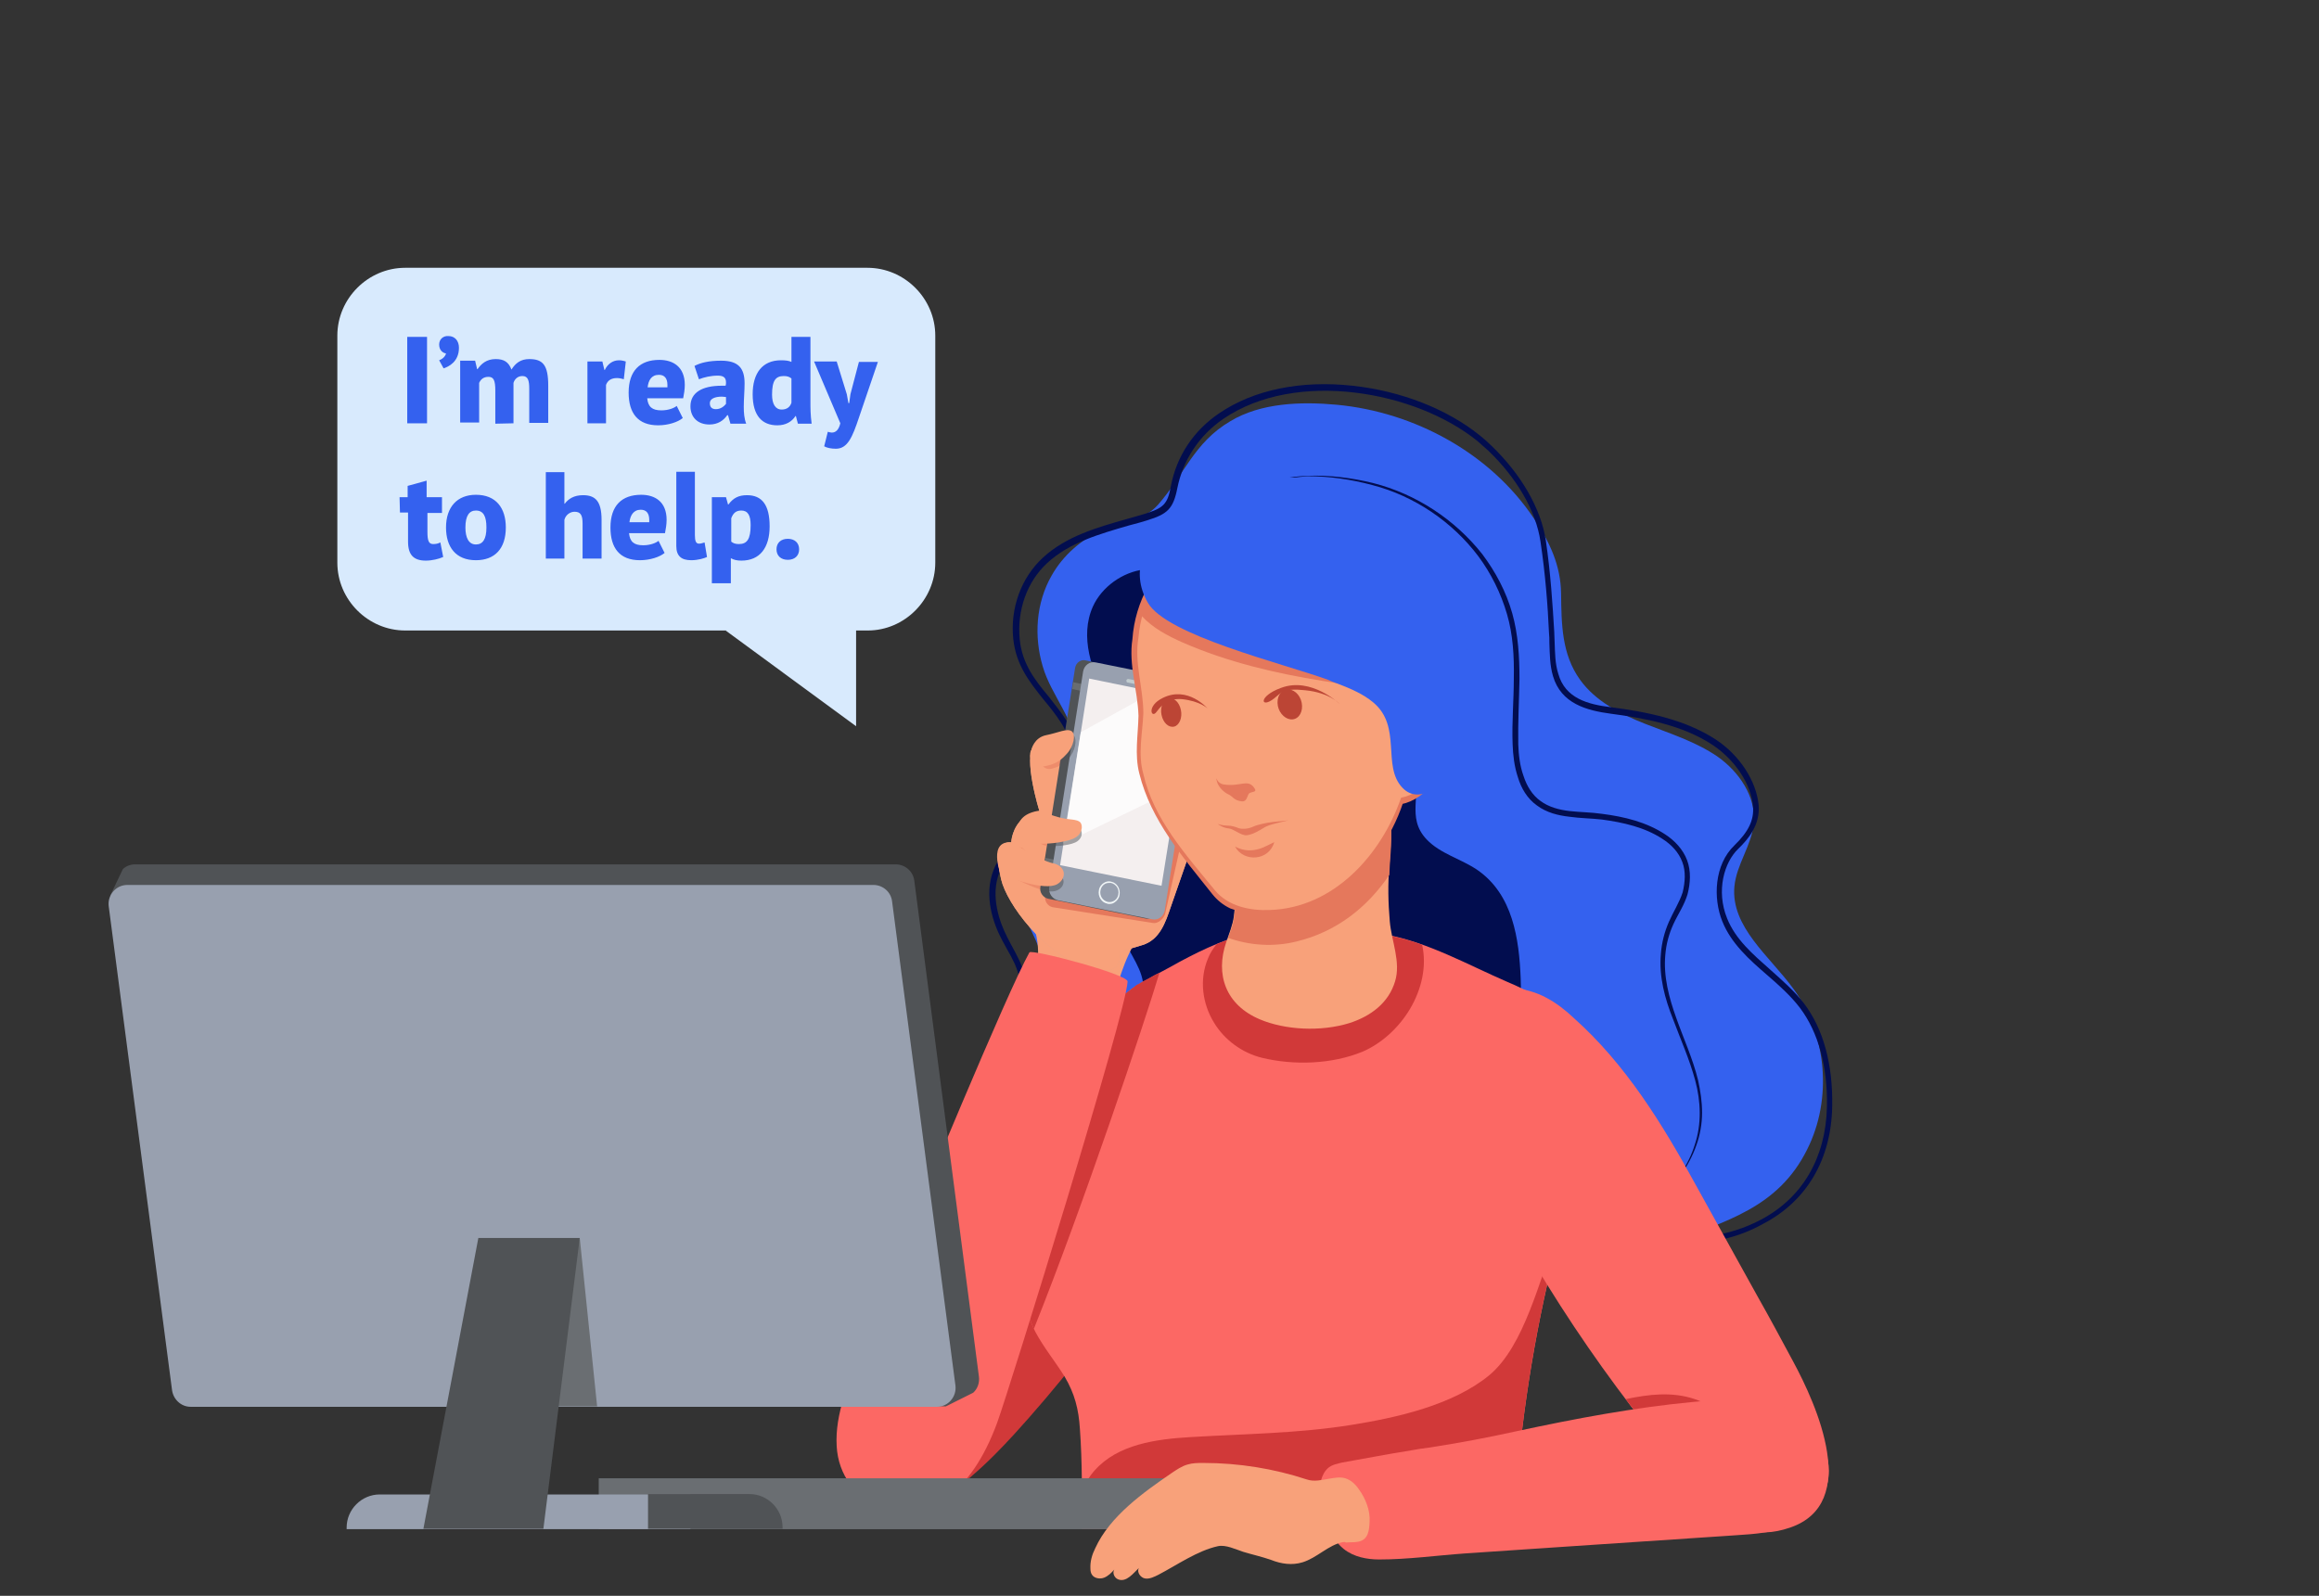 <?xml version="1.0" encoding="utf-8"?>
<!-- Generator: Adobe Illustrator 26.1.0, SVG Export Plug-In . SVG Version: 6.00 Build 0)  -->
<svg version="1.1" id="Layer_1" xmlns="http://www.w3.org/2000/svg" xmlns:xlink="http://www.w3.org/1999/xlink" x="0px" y="0px"
	 viewBox="0 0 574 395.1" style="enable-background:new 0 0 574 395.1;" xml:space="preserve">
<rect x="0" y="0" width="574" height="395.1" fill="#333333" stroke="none"/>
<style type="text/css">
	.st0{display:none;fill:#FFFFFF;}
	.st1{fill:#3461EF;}
	.st2{fill:#020D4F;}
	.st3{fill:#D13939;}
	.st4{display:none;fill:#334751;}
	.st5{display:none;fill:#727F85;}
	.st6{fill:#F8A17A;}
	.st7{fill:#E5A185;}
	.st8{fill:#E5785C;}
	.st9{fill:#505356;}
	.st10{fill:#696D70;}
	.st11{fill:#98A0AF;}
	.st12{fill:#F4EFEF;}
	.st13{opacity:0.75;fill:#FFFFFF;enable-background:new    ;}
	.st14{opacity:0.5;fill:#E5785C;enable-background:new    ;}
	.st15{opacity:0.5;fill:#505356;enable-background:new    ;}
	.st16{fill:#F1F6F7;}
	.st17{fill:#C0CBCE;}
	.st18{fill:#FC6864;}
	.st19{fill:#6A6E72;}
	.st20{display:none;}
	.st21{display:inline;fill:#5879BC;}
	.st22{display:inline;}
	.st23{fill:#5879BC;}
	.st24{fill:#3E5FAB;}
	.st25{fill:#D5E0F2;}
	.st26{display:inline;fill:#3F91AC;}
	.st27{fill:#FFFFFF;}
	.st28{fill:#7390C9;}
	.st29{fill:#1E4487;}
	.st30{fill-rule:evenodd;clip-rule:evenodd;fill:#BC4535;}
	.st31{fill:#D8EAFD;}
</style>
<g>
	<g>
		<g>
			<g>
				<path class="st0" d="M515.7,101.5c0.2-1.5-1.7-4.4-3.8-4.3c-0.8,0-1.6,0.2-2.5,0.2c-2.2-0.1-3.4-1.8-4.2-3.3
					c-0.9-1.4-2.6-3.1-4.7-2.7c-3.1,0.5-4.7,4.6-8.2,1.5c-2.3-2-2.5-4.8-5.1-6.8c-1.8-1.3-4.7-2.1-7.1-1.4c-3.1,1-4.3,4.1-7.7,4.6
					c-3.7,0.6-6.4-2.2-7.6-4.3c-1.4-2.5-2-5.1-3.2-7.7c-1.1-2.3-3.4-5.4-7.5-5.4c-3.5,0.1-5,2.3-6.7,4c-2.2,2.3-6.8,10.4-12,9.4
					c-2-0.4-3-2-4.8-2.7c-2.9-1.2-6.7,0.4-8.4,2.4c-1.8,2-2.5,4.4-4.5,6.3c-0.5,0.5-1.1,0.9-1.9,1.2c-2.8,0.8-5.4-1.6-8.3-1.8
					c-2.1-0.1-4,0.8-5.1,2c-1.2,1.2-1.8,2.6-2.7,3.9c-0.3,0.4-0.5,0.7-1,1c-1.3,0.7-3.1,0.1-4.7-0.2c-4-0.7-8.4,1.1-9.6,3.9h131.3
					L515.7,101.5L515.7,101.5z"/>
				<path class="st1" d="M411.4,308.4c-14.2,5-31.3,4.5-44.2-3.8c-12.7-8.1-24.3-14-39.9-13.7c-14,0.3-25.5,7.8-39,9.4
					c-10.7,1.3-21.6-3.4-29.4-10.9c-7.6-7.3-12.6-18.5-9.3-28.5c1.7-5.2,5.5-9.6,7.7-14.6c5-11.7-8.1-18.8-4.9-31.1
					c2.8-10.5,14.3-18,14.1-28.8c-0.1-7.9-6.3-14.1-8.4-21.4c-2.2-7.4-1.7-15.7,2.2-22.5c2.8-5,7.4-9,12.6-11.3
					c4.7-2,10-2.1,13.7-6.2c6.5-7.4,8.9-15.4,17.9-20.7c7.6-4.6,17.6-4.9,26.3-4.1c19.3,1.8,38.1,12,48.9,28.2
					c3.9,5.8,6.6,11.6,6.7,18.5c0.1,7.5,0.1,15,4.7,21.4c3.8,5.3,10,8.5,16.1,10.9s12.5,4.4,17.9,8.1c5.4,3.8,9.6,10,9,16.5
					c-0.5,5.5-4.3,10.2-4.8,15.7c-0.9,10,8.7,17.2,14.6,25.3c8.3,11.3,9.7,27.3,3.4,39.8c-7.2,14.5-20.2,17.7-33.9,23.1
					C412.6,307.9,411.9,308.2,411.4,308.4z"/>
				<path class="st2" d="M415.4,308c-2.6,0-5.2-0.2-7.9-0.5l0.2-1.4c10.7,1.4,20.4,0,28.1-4.1c10.3-5.4,16.1-15.3,16.4-27.9
					c0.2-10-2.1-18.5-6.7-24.6c-2.3-3-5.2-5.6-8.1-8.1c-4.4-3.8-8.9-7.8-11.1-13.3c-2.3-5.7-2-14,3-18.8c3.5-3.4,4.9-6.3,4.6-9.7
					c-0.5-5.5-4.4-11.4-9.9-15.1c-7.5-5-17-6.7-25.3-7.8c-6-0.8-12.3-2.5-14.3-9.3c-0.8-2.7-0.8-5.5-0.9-8.2c0-0.9,0-1.7-0.1-2.6
					c-0.3-6.7-0.9-14.5-2.1-22.5c-1.1-7.6-5.9-15.8-12.9-22.5c-0.9-0.8-1.8-1.6-2.7-2.4c-15.3-12.4-44.9-17.8-62.9-5.5
					c-6,4.1-10,10.2-11.4,17.2c-1,5.1-2.5,6.4-7.4,7.9c-1.5,0.5-3.1,0.9-4.6,1.3c-7.2,2.1-14.7,4.2-20.2,9.3
					c-5,4.6-7.5,11.7-6.8,18.9c0.6,6.1,3.8,10.1,7.2,14.2c1.5,1.9,3.1,3.9,4.5,6.1c2.2,3.5,2.8,7.8,1.7,12.4
					c-1,3.9-3.2,7.8-6.1,11.2c-1.4,1.6-3.1,3.1-4.7,4.5c-3.2,2.8-6.1,5.5-7.6,9.2c-2.4,6,0.1,12.6,1.9,16.1c0.4,0.8,0.8,1.6,1.2,2.3
					c0.7,1.3,1.4,2.6,2,3.9c2.9,6.7,2.6,14.8-0.8,21.2l-1.3-0.7c3.2-6,3.5-13.7,0.8-20c-0.6-1.3-1.3-2.6-2-3.8
					c-0.4-0.8-0.9-1.6-1.3-2.4c-1.9-3.6-4.6-10.7-1.9-17.3c1.6-4,4.9-6.9,8-9.7c1.6-1.4,3.2-2.8,4.5-4.4c4.9-5.5,9-14.5,4.3-21.9
					c-1.4-2.2-2.9-4.1-4.5-6c-3.5-4.4-6.8-8.5-7.5-15c-0.8-7.7,2-15.2,7.3-20.1c5.7-5.3,13.4-7.5,20.8-9.6c1.5-0.4,3.1-0.9,4.5-1.3
					c4.4-1.4,5.6-2.2,6.4-6.8c1.4-7.4,5.6-13.8,12-18.1c8.5-5.8,20.2-8.2,33-6.8c12,1.3,23.5,5.8,31.6,12.4c1,0.8,1.9,1.6,2.8,2.5
					c7.3,7,12.2,15.5,13.4,23.3c1.2,8.1,1.7,16,2.1,22.7c0,0.9,0.1,1.8,0.1,2.6c0.1,2.6,0.1,5.3,0.9,7.8c1.7,6.1,7.3,7.6,13.1,8.3
					c8.4,1.1,18.1,2.9,25.9,8c5.9,3.9,10,10.2,10.6,16.2c0.4,4.9-2.5,8.4-5.1,10.9c-3.4,3.3-5.5,10.3-2.7,17.2
					c2.1,5.2,6.3,8.8,10.7,12.7c2.9,2.6,5.9,5.2,8.3,8.3c4.8,6.3,7.2,15.1,7,25.5c-0.2,13.1-6.3,23.5-17.1,29.1
					C430.4,306.4,423.4,308,415.4,308z"/>
				<g>
					<path class="st2" d="M308.1,122c4.7-2.7,10.2-4,15.6-4.2s10.9,0.5,16.2,1.8c10.6,2.7,20.2,9,27,17.6c3.3,4.4,5.9,9.3,7.4,14.6
						s1.8,10.9,1.8,16.3c-0.1,5.4-0.4,10.9-0.3,16.2c0.1,2.7,0.4,5.3,1.3,7.8c0.8,2.5,2.2,4.8,4.2,6.2c2,1.5,4.6,2.2,7.2,2.5
						s5.4,0.3,8.1,0.7c5.4,0.7,10.9,2,15.6,5.1c2.3,1.5,4.4,3.7,5.4,6.4s0.8,5.7,0.1,8.4c-0.8,2.7-2.4,5-3.5,7.4s-1.8,5-2,7.6
						c-0.5,5.3,0.9,10.6,2.7,15.6c1.8,5.1,4.1,10.1,5.4,15.4c0.6,2.7,1,5.4,1,8.1s-0.5,5.5-1.4,8c-1.8,5.2-5.1,9.7-9.5,13
						c4.3-3.3,7.5-8,9.1-13.1c1.7-5.1,1.5-10.7,0.1-15.9c-1.4-5.2-3.6-10.1-5.5-15.2c-2-5-3.5-10.5-3-16.1c0.2-2.8,0.9-5.5,2-8
						s2.6-4.8,3.4-7.3c0.6-2.5,0.8-5.2-0.1-7.5c-0.9-2.4-2.7-4.3-4.9-5.7c-4.4-2.9-9.8-4.1-15-4.8c-2.6-0.3-5.3-0.3-8.1-0.7
						c-2.7-0.3-5.6-1-8-2.8c-2.4-1.7-3.9-4.3-4.7-7c-0.9-2.7-1.2-5.5-1.3-8.2c-0.2-5.5,0.3-10.9,0.3-16.3c0.1-5.4-0.2-10.8-1.7-15.9
						c-1.5-5.1-3.9-10-7.1-14.3c-6.4-8.5-15.8-14.9-26.2-17.6c-5.2-1.4-10.6-2.2-16-2.2C318.4,118.3,312.9,119.4,308.1,122z"/>
				</g>
				<path class="st2" d="M376.4,242.2c0.5,12.2-2.3,21.4-13.5,27.5c-8.9,4.8-19.6,6.4-29.5,6.7c-16.5,0.4-34.9-3.9-47.3-15.5
					c-2.2-2.1-4.4-4.7-4.6-7.8c-0.1-2.8,1.4-5.4,1.5-8.2c0.2-4.7-3.4-8.6-5.1-13c-2.2-5.8-0.7-12.4,1.2-18.3
					c1.9-5.9,4.4-11.9,4.1-18.1c-0.4-8.1-5.2-15.1-9.1-22.2c-3.9-7.1-6.9-15.7-3.6-23.1c2.2-4.9,7.4-8.6,12.7-9.2
					c5.6-0.6,10.7,5.8,14.3,9.3c4.9,4.8,10.3,9,16.1,12.5c8,4.9,16.9,8.5,24.4,14.1c4.6,3.4,9.5,8,11.7,13.4
					c2.5,6.1-1.8,12,3.4,17.5c3.4,3.6,8.5,4.8,12.6,7.6C374.5,221.5,376,232.5,376.4,242.2z"/>
				<path class="st3" d="M285.2,310.7c11.6-17.9,18.8-39.8,8.7-60c-1-2-2.2-4.3-4.4-5c-4.7-1.6-11,0.1-15,2.5
					c-14.1,8.3-22.7,23.8-30.6,37.6c-8.2,14.4-15.3,29.3-23.6,43.6c-3.3,5.8-6.7,11.7-8.5,18.1c-1.6,5.7-1.7,12.1,0.4,17.7
					c9.3,23.9,34.7-5.4,42.5-14.2C265.8,338.4,276.1,324.8,285.2,310.7z"/>
				<g>
					<path class="st4" d="M271.5,229.9l-3.8-0.4c-1.9-0.6-3.2-2.2-3.6-4.1l-12-59.4c-0.6-3.2,1.6-6.3,4.8-6.7l21.1-2.9L271.5,229.9z
						"/>
					<path class="st5" d="M294.4,221c0.3,1.3-0.5,2.6-1.8,3l-19.7,5.7c-1.7,0.8-3.6-0.2-4-2l-12.4-62c-0.3-1.6,0.8-3.1,2.4-3.4
						l22.2-3.2L294.4,221z"/>
				</g>
				<path class="st6" d="M283.2,229.6c-0.8,1.6-1.8,3-2.7,4.5c-3.2,5.7-4.4,12.2-6.7,18.3c-0.4,1-0.8,2-1.5,2.8
					c-1,1.1-2.4,1.7-3.8,2.2c-4.6,1.6-8.4,1.2-13.1,0.2c-4-0.9-3.6-4.2-2.2-7.6c2.1-4.9,4.1-10.1,3.7-15.5c-0.2-3.5-1.5-6.8-2.8-10
					c-1.6-4.2,31.8-0.8,29.2,4.6C283.4,229.3,283.2,229.4,283.2,229.6z"/>
				<g>
					<path id="XMLID_14_" class="st7" d="M297,199c-0.9,0.2-2,0.6-3.1,1.2c-1,0.5-1.9,1.1-2.5,1.8c-1.1,1-1.3,2.4-2.9,3
						c-3.3,1.2-6.1-2.8-8.3-4.6c-4.7-3.9-9.5-7.8-14-11.9c-0.6-0.6-1.2-1.1-1.8-1.7c-3.1-3.3-5.5-5.2-8.4-2.3s1.3,16.4,1.3,16.4
						s-1.7,0-3.7,1.4c-3.2,2.4-3.3,6.3-3.3,6.3c-3.3-0.3-3.9,3-2.5,9.1s10.6,18.4,20.8,21.7s8.5-3.6,8.5-3.6s1.1-0.5,5.6-1.8
						c4.4-1.3,5.8-5.7,7.1-9.5c1.8-5.2,3.6-10.3,5.4-15.5c0.7-1.9,1.4-3.7,2.8-5.2c0.7-0.8,2.8-2.4,2.3-3.7
						C300.1,198.8,298,198.8,297,199z"/>
					<path id="XMLID_13_" class="st6" d="M297,199c-0.9,0.2-2,0.6-3.1,1.2c-1,0.5-1.9,1.1-2.5,1.8c-1.1,1-1.3,2.4-2.9,3
						c-3.3,1.2-6.1-2.8-8.3-4.6c-4.7-3.9-9.5-7.8-14-11.9c-0.6-0.6-1.2-1.1-1.8-1.7c-3.1-3.3-5.5-5.2-8.4-2.3s1.3,16.4,1.3,16.4
						s-1.7,0-3.7,1.4c-3.2,2.4-3.3,6.3-3.3,6.3c-3.3-0.3-3.9,3-2.5,9.1s10.6,18.4,20.8,21.7s8.5-3.6,8.5-3.6s1.1-0.5,5.6-1.8
						c4.4-1.3,5.8-5.7,7.1-9.5c1.8-5.2,3.6-10.3,5.4-15.5c0.7-1.9,1.4-3.7,2.8-5.2c0.7-0.8,2.8-2.4,2.3-3.7
						C300.1,198.8,298,198.8,297,199z"/>
					<path class="st8" d="M295,169.8l-22.7-4.7c-0.1,0-0.1,0-0.2,0l0,0l-2.2-0.5c-1.2-0.3-2.4,0.6-2.6,1.9l-8.6,55.3
						c-0.2,1.3,0.6,2.5,1.8,2.8l24.8,3.9c1.4,0.3,3-1.2,3.2-2.7l12-53.4C300.9,170.8,296.4,170.1,295,169.8z"/>
					<path id="XMLID_12_" class="st9" d="M294.6,170.1l-24.3-4.9l0.7-1.2l-2.3-0.5c-1.2-0.3-2.4,0.6-2.6,1.9l-8.6,54.3
						c-0.2,1.3,0.7,2.5,1.9,2.8l24.1,4.9c1.2,0.3,2.4-0.6,2.6-1.9l8.6-54.3C294.9,170.8,294.8,170.4,294.6,170.1z"/>
					<polygon id="XMLID_11_" class="st10" points="265.6,168.9 265.4,170.6 293.9,176.4 294.2,174.7 					"/>
					<polygon id="XMLID_10_" class="st10" points="258.8,212.4 258.5,213.8 287.1,219.6 287.4,218.2 					"/>
					<path id="XMLID_9_" class="st11" d="M294.5,168.7l-23.3-4.7c-1.5-0.3-2.8,0.7-3.1,2.2l-8.4,53.5c-0.2,1.5,0.8,2.9,2.2,3.2
						l23.3,4.7c1.5,0.3,2.8-0.7,3.1-2.2l8.4-53.5C297,170.5,296,169,294.5,168.7z"/>
					<polygon id="XMLID_8_" class="st12" points="269.6,168 262.4,214.2 287.5,219.3 294.9,173.2 					"/>
					<polygon class="st13" points="267.5,181.3 263.1,208.9 291.4,195.2 294.9,173.2 285.6,171.3 					"/>
					<g>
						<path class="st14" d="M260.4,190.3c0.7-0.2,1.3-0.4,1.9-0.7l1.2-7.4c-0.8,0.3-1.8,0.8-3.1,1.3c-2.5,0.9-2.7,3.5-2.7,3.5
							C257,188.4,258.1,190.9,260.4,190.3z"/>
						<path class="st14" d="M257.5,219.7l0.9-5.4c-2.6-1.8-5.4-4.4-5.4-4.4c-5.6-1.6-3.7,6.6-3.7,6.6c1.1,0.5,4.9,2.7,8.2,3.7
							C257.5,220.1,257.5,219.9,257.5,219.7z"/>
						<path class="st14" d="M259.1,209.4L259.1,209.4l1-5.9c-0.1,0-0.2-0.1-0.2-0.1C254.2,204.2,255.6,208.9,259.1,209.4z"/>
					</g>
					<g>
						<path class="st15" d="M265.1,187c1.3-1.9,1.5-4.6,0.4-5.1c-0.6-0.2-1.2,0-2.1,0.3l-1.2,7.4C263.4,189,264.4,188.2,265.1,187z"
							/>
						<path class="st15" d="M261.5,220.5c2.4-0.9,2.4-3.7-0.4-4.7c-0.8-0.3-1.7-0.9-2.7-1.5l-0.9,5.4c0,0.2,0,0.4,0,0.5
							C259,220.7,260.5,220.9,261.5,220.5z"/>
						<path class="st15" d="M260.1,203.5l-0.9,5.9c1.7,0.2,5.1,0,6.9-0.8s1.9-2.5,1.4-3.1c-0.6-0.6-1.9-0.4-3.5-0.8
							C262.5,204.4,260.6,203.7,260.1,203.5z"/>
					</g>
					<path id="XMLID_7_" class="st6" d="M267.4,203.6c-0.8-0.8-2.5-0.6-4.7-1.1s-5.4-1.8-5.4-1.8c-7.6,1.1-5.8,7.4-1.1,8.1
						c2.3,0.3,6.8-0.1,9.3-1.1C268,206.7,268.1,204.4,267.4,203.6z"/>
					<path id="XMLID_6_" class="st6" d="M260.5,213.7c-3.2-0.7-9.8-5.1-9.8-5.1c-6.4-0.9-3,7.9-3,7.9c1.9,0.7,10.8,4.2,14,2.4
						C264.2,217.4,263.8,214.3,260.5,213.7z"/>
					<path id="XMLID_5_" class="st6" d="M265.2,181c-1.2-0.7-3.2,0.4-6.2,1c-3.1,0.6-3.7,3.6-3.7,3.6c-0.9,1.5,0,4.6,2.7,4.2
						c2.6-0.4,4.2-1.1,5.9-3C265.8,184.9,266.4,181.7,265.2,181z"/>
					<path class="st16" d="M274.6,223.8c-0.2,0-0.4,0-0.6-0.1c-1.4-0.3-2.3-1.8-2-3.3c0.1-0.8,0.6-1.4,1.2-1.8
						c0.6-0.4,1.3-0.5,1.9-0.3c1.4,0.3,2.3,1.8,2,3.3c-0.1,0.8-0.6,1.4-1.2,1.8C275.5,223.7,275.1,223.8,274.6,223.8z M274.5,218.6
						c-0.4,0-0.8,0.1-1.1,0.3c-0.5,0.3-0.9,0.9-1,1.5c-0.3,1.3,0.5,2.6,1.8,2.9c0.6,0.1,1.1,0,1.6-0.3s0.9-0.9,1-1.5
						c0.3-1.3-0.5-2.6-1.8-2.9l0,0C274.9,218.6,274.8,218.6,274.5,218.6z"/>
					<path id="XMLID_4_" class="st17" d="M285.9,169.4l-6.6-1.3c-0.2,0-0.5,0.1-0.5,0.4s0.1,0.5,0.4,0.5l6.6,1.3
						c0.2,0,0.5-0.1,0.5-0.4C286.2,169.7,286,169.4,285.9,169.4z"/>
				</g>
				<g>
					<path class="st18" d="M263.5,340.8c2.5,4.2,3.5,8.1,3.8,13c0.6,8.2,0.5,16.5,0.5,24.8h106.8c1.2-21.9,4.3-43.7,9.4-65
						c1.5-6.2,4.1-14.3,6.1-22.8c3.3-14.1,5.1-28.6-2.5-38.2c-3.4-4.3-9.5-7.4-14.5-9.5c-9.7-4.2-19.6-9.8-30-11.7
						c-10.9-1.9-23.1-3.1-34-0.4c-6.9,1.8-13.4,5-19.6,8.5c-5.4,3-12,5.6-14.6,11.3c-6.3,13.7-11.9,27.9-16.6,42.3
						c-3.9,12-8.2,24.5-2,36.7C258.4,333.7,261.2,337.1,263.5,340.8z"/>
					<path class="st3" d="M312.4,261.9c7.9,1.9,17.2,1.6,24.8-1.5c4.7-2,9-5.9,11.8-10.6c2.9-4.9,4.2-10.6,3-15.9
						c-2.9-1-5.9-1.9-8.9-2.4c-10.9-1.9-23.1-3.1-34-0.4c-2.7,0.7-5.4,1.6-8,2.7c-0.8,1-1.6,2.2-2.1,3.5c-2.2,5.2-1.4,11.2,1.5,15.9
						C303.1,257.5,307.5,260.7,312.4,261.9z"/>
					<path class="st3" d="M387.1,302.1c-0.7,1.3-1.3,2.7-1.8,4.1c-4.3,10.4-7.9,27-16.7,34.3c-9,7.4-22.9,10.5-34.2,12.3
						c-13.1,2.1-26.4,2.2-39.7,3c-8.6,0.5-18,1.8-23.7,8.2c-1.3,1.4-2.3,3.1-3.2,4.9c0,3.2,0,6.4,0,9.6h106.8
						c1.2-21.9,4.3-43.7,9.4-65C384.9,310.2,386,306.3,387.1,302.1z"/>
				</g>
				<path class="st3" d="M255.9,329c11.9-29.6,27.6-76.4,31.1-88.2c-0.3,0.2-0.7,0.4-1,0.5c-0.2,0.1-0.5,0.3-0.7,0.4l-0.1,0.1
					c-0.2,0.1-0.5,0.2-0.7,0.4c-0.1,0-0.1,0.1-0.2,0.1c-0.3,0.1-0.5,0.3-0.8,0.4c-0.1,0-0.1,0.1-0.2,0.1c-0.3,0.1-0.5,0.3-0.8,0.4
					l-0.1,0.1c-0.2,0.1-0.5,0.3-0.7,0.4c0,0,0,0-0.1,0c-0.3,0.2-0.5,0.3-0.7,0.5l-0.1,0.1c-0.2,0.2-0.5,0.3-0.7,0.5l-0.1,0.1
					c-0.2,0.2-0.5,0.4-0.7,0.5l0,0c-0.2,0.2-0.4,0.4-0.7,0.5l-0.1,0.1c-0.2,0.2-0.4,0.4-0.6,0.6l-0.1,0.1c-0.2,0.2-0.4,0.4-0.6,0.6
					l-0.1,0.1c-0.2,0.2-0.4,0.4-0.5,0.6c0,0,0,0-0.1,0.1c-0.2,0.2-0.3,0.5-0.5,0.7l-0.1,0.1c-0.2,0.2-0.3,0.5-0.4,0.7
					c0,0,0,0.1-0.1,0.1c-0.1,0.3-0.3,0.5-0.4,0.8c-6.3,13.7-11.9,27.9-16.6,42.3c-0.8,2.6-1.9,5.7-2.8,9
					C253,311,251.8,320.1,255.9,329z"/>
				<g>
					<path class="st18" d="M279.1,243c0.1-1.8-23.8-8.1-24.3-7.2c-5.7,10.2-28,64.4-33.3,77.1c-3,7.1-5.6,14.4-8.4,21.7
						c-2.9,7.4-6.5,15.4-6,23.5c0.4,7,4.6,12.9,11.4,14.9c11.5,3.5,21.8-3.1,28.3-20.7C249.9,343.8,278.9,250.2,279.1,243z"/>
				</g>
				<path class="st18" d="M435,320.9c3,5.3,5.9,10.7,8.8,16.1c5.9,10.9,16.8,35.2-0.7,41.2c-8.8,3-13.8,0.1-19.6-6.3
					c-22-24.2-40.7-51.4-55.6-80.5c-5.5-10.8-20.2-39.1-2.4-45.6c5.6-2,12.1-1.6,17.4,1.3c2.4,1.3,4.6,3,6.6,4.9
					c12.9,11.5,22,26.3,30.2,41.3C424.8,302.5,429.9,311.7,435,320.9z"/>
				<path class="st3" d="M431.4,362.4c0.3-7.3-5.5-13.9-11.9-16c-5.6-1.9-11.4-1.2-17.1,0c6.7,8.8,13.7,17.3,21.1,25.5
					c0.6,0.6,1.1,1.2,1.7,1.8C428.6,371,431.2,367,431.4,362.4z"/>
				<path class="st18" d="M349.2,359.1c1.5-0.3,3-0.5,4.5-0.7c7.3-1.1,14.6-2.5,21.9-4.1c14.4-3.1,28.8-5.8,43.4-7.2
					c1.5-0.1,3.1-0.3,4.7-0.4c6.6-0.5,13.4-0.7,19.4,2.5c6,3.1,10.8,10.5,9.3,17.7c-1,5-4.9,8.8-9.1,10.7c-4.3,1.9-9,2.2-13.6,2.5
					c-14.9,1-29.9,2-44.8,3c-7.4,0.5-14.8,1-22.2,1.5c-7.1,0.5-14.2,1.5-21.3,1.5c-3,0-6.3-0.6-8.8-2.6c-3.5-2.8-5.6-8.7-5.9-13.3
					c-0.2-2.4,0.3-5.3,2.1-6.8c1-0.8,2.2-1,3.4-1.3C337.9,361.1,343.5,360,349.2,359.1z"/>
				<rect x="148.2" y="366" class="st19" width="140" height="12.6"/>
				<path class="st11" d="M170.9,378.5V370H94c-4.5,0-8.2,3.7-8.2,8.2v0.4h85.1V378.5z"/>
				<g>
					<path class="st9" d="M48.7,343.2l185.4,5l6.8-3.4c1.1-1,1.6-2.5,1.4-4l-16-122.8c-0.3-2.3-2.3-4-4.6-4H33.5
						c-1.2,0-2.3,0.4-3.1,1.2l-3.1,6.5L48.7,343.2z"/>
					<path class="st11" d="M47.2,348.3h184.7c2.8,0,4.9-2.5,4.6-5.2l-15.7-120c-0.3-2.3-2.3-4-4.6-4H31.5c-2.8,0-4.9,2.5-4.6,5.2
						l15.7,120C43,346.6,44.9,348.3,47.2,348.3z"/>
					<path class="st9" d="M160.4,378.5h33.3v-0.4c0-4.5-3.7-8.2-8.2-8.2h-25.1V378.5z"/>
					<polygon class="st19" points="143.5,306.5 147.8,348.2 126.5,348.2 					"/>
					<polygon class="st9" points="104.8,378.5 134.5,378.5 143.5,306.5 118.4,306.5 					"/>
				</g>
				<g class="st20">
					<rect x="215.1" y="365.9" class="st21" width="73" height="14.3"/>
					<g class="st22">
						<path class="st23" d="M227.6,367.3l-18.4-93.8c-0.5-2.5-2.7-4.3-5.2-4.3H81.5c-1.8,0-3.3,0.9-4.2,2.2l0,0l-5.7,6.7l5-1.1
							l18.1,92.4c0.5,2.5,2.7,4.3,5.2,4.3h122.5C225.8,373.6,228.3,370.5,227.6,367.3z"/>
						<path class="st24" d="M94.3,380.2h122.5c3.3,0,5.8-3,5.2-6.3l-18.4-93.8c-0.5-2.5-2.7-4.3-5.2-4.3H75.9c-3.3,0-5.8,3-5.2,6.3
							l18.4,93.8C89.6,378.4,91.8,380.2,94.3,380.2z"/>
						<path class="st25" d="M132.8,325.7c1.1,6.3,7.2,11.5,13.5,11.5s10.5-5.1,9.3-11.5c-1.2-6.3-7.3-11.5-13.5-11.5
							C135.9,314.2,131.8,319.3,132.8,325.7z"/>
					</g>
					<path class="st26" d="M70.6,280.2"/>
				</g>
				<path class="st6" d="M332.4,381.8c-3.6,0.7-6.4,3.9-10,5c-2.6,0.8-5.3,0.4-7.8-0.6c-2.3-0.8-4.6-1.3-6.9-2
					c-1.8-0.6-4.3-1.8-6.2-1.4c-5.1,1.1-10.2,4.7-14.8,7.1c-1,0.5-2.2,1.1-3.3,0.9c-1.1-0.2-2.1-1.6-1.5-2.6
					c-1.3,1.2-3.1,3.7-5.2,2.8c-0.9-0.4-1.4-1.6-0.9-2.4c-0.7,0.8-1.5,1.6-2.5,2s-2.4,0.2-3-0.7c-0.3-0.4-0.4-1-0.4-1.5
					c-0.1-1.8,0.4-3.5,1.2-5.1c3.6-7.9,11.9-13.8,18.9-18.6c1.2-0.8,2.5-1.7,3.9-2.1c1.3-0.4,2.6-0.4,4-0.4c8.7,0,17.4,1.4,25.6,4.1
					c1.8,0.6,3.7,0.1,5.5-0.2c1.3-0.2,2.7-0.5,4-0.1c1.4,0.4,2.6,1.6,3.4,2.8c1.6,2.2,2.8,5.2,2.6,8c-0.1,2.1-0.3,4.4-2.8,4.9
					c-1,0.2-2.1,0.1-3.1,0.2C332.9,381.7,332.8,381.8,332.4,381.8z"/>
				<path class="st6" d="M334,253.3c5.3-1.7,9.7-5,11.3-10.3c1.5-4.8-0.9-10.1-1.3-14.9c-0.4-4.6-0.5-9.2-0.1-13.8
					c0.3-4.3,0.7-8.7,0-13c-0.4-2.4-1.7-2-4.2-3s-5.2-1-7.9-1c-5.5,0-19.7-0.4-23.1,4.4c-1.6,2.2-1.7,5-1.7,7.6
					c-0.1,3.2-0.6,7.3-1.2,11.7c-0.2,2-0.1,3.9-0.4,5.9c-0.3,2.2-1.2,4.3-1.9,6.4c-2.7,7.9-0.2,15.5,8.4,19.1
					C318.1,255,326.9,255.5,334,253.3z"/>
				<path class="st8" d="M343.9,216.6c0-0.8,0.1-1.6,0.1-2.3c0.3-4.3,0.7-8.7,0-13c-0.4-2.4-1.7-2-4.2-3s-5.2-1-7.9-1
					c-5.5,0-19.7-0.4-23.1,4.4c-1.6,2.2-1.7,5-1.7,7.6c-0.1,3.2-0.6,7.3-1.2,11.7c-0.2,2-0.1,3.9-0.4,5.9c-0.2,1.8-0.9,3.6-1.5,5.3
					c5.3,1.9,11.3,2.3,16.9,0.9C330.8,230.7,338.4,224.7,343.9,216.6z"/>
				<g>
					<path class="st6" d="M351.9,169.5c-0.1-7.1-1.1-13.8-2.9-19.4c-8.1-24.8-39-30.9-57.7-13.1c-6.7,6.4-10.2,15-10.4,25.2
						c-0.1,4.7,1.8,10,1.6,15.2c-0.1,3.7-0.9,9.9-0.1,13.2c3.2,13.5,9.7,19.8,18,30.4c4.5,5.8,13.8,6,20.9,4.1
						c12.6-3.4,21.1-13.9,25.8-26.7c3.2-0.7,6.6-3.6,8.1-5.6c1.7-2.2,2.8-4.9,3.4-7.6C359.9,179.7,358.1,169.5,351.9,169.5z"/>
					<path class="st8" d="M351.8,169.5c0-21.1-10.4-41.4-33.7-42.3c-17.6-0.9-34.8,12.7-36.3,30.6c-1.1,6.3,1.2,12.5,1.2,18.8
						c-0.2,5-1.4,10.1,0,15c2.5,11.2,10.6,20.1,17.7,28.8c3.3,4,8.7,5.1,13.6,4.9c15.8-0.5,27.6-13.6,32.5-27.8
						c11.4-2.2,17.7-23.6,5.7-28.4C352.2,169.6,351.9,169.6,351.8,169.5z M351.9,169.4c13.4,4,7.1,27.2-5,29.7l0.4-0.4
						c-5.8,17.6-23.6,33.4-42.8,26.2c-1.7-0.8-3.2-2-4.4-3.5c-7.3-9.2-15.2-18.2-18.1-29.9c-1.2-4.7-0.3-9.5-0.2-14.3
						c-0.2-6.4-2.5-12.6-1.5-19c1.3-18.6,19.2-33,37.6-32C340.6,127,353.2,148.2,351.9,169.4z"/>
				</g>
				<g class="st20">
					<g class="st22">
						<g>
							<path class="st27" d="M488.2,324.2c1.4-2.8,1.1-5.7,0.3-8.4c-0.8-2.7-2.3-5.1-3.9-7.6s-3.2-5.3-4.2-8.6
								c-1-3.4-0.7-7.1,0.2-10.3c2-6.5,6.1-11.3,9-16.2c1.4-2.5,2.6-5,3-7.8c0.5-2.8,0.3-5.7-1-8.5c2.3,2.1,3.5,5.4,3.6,8.6
								c0.1,3.3-0.7,6.6-1.9,9.5c-2.5,5.9-6.2,10.7-7.6,15.8c-0.8,2.6-1,5-0.4,7.5c0.5,2.5,1.8,5.1,3,7.9c1.3,2.7,2.5,5.9,2.8,9.1
								C491.4,318.5,490.5,322.1,488.2,324.2z"/>
						</g>
					</g>
					<g class="st22">
						<g>
							<path class="st24" d="M489.4,379.9L489.4,379.9c-10.1,0-18.2-8.2-18.2-18.2v-34h36.4v34C507.6,371.7,499.5,379.9,489.4,379.9
								z"/>
							<path class="st24" d="M510.2,339.5c-8.7,0-15.8,7.2-15.8,16c0,8.9,7.1,16,15.8,16c8.7,0,15.8-7.2,15.8-16
								S518.9,339.5,510.2,339.5z M510.2,365.9c-5.6,0-10.2-4.6-10.2-10.3s4.6-10.3,10.2-10.3c5.6,0,10.2,4.6,10.2,10.3
								S515.8,365.9,510.2,365.9z"/>
							<path class="st28" d="M476.8,360.1L476.8,360.1c-1.1,0-2-0.9-2-2v-25.4c0-1.1,0.9-2,2-2l0,0c1.1,0,2,0.9,2,2v25.4
								C478.6,359.2,477.8,360.1,476.8,360.1z"/>
							<path class="st29" d="M499.2,327.7v42.9c0,5.1-4.1,9.2-9.2,9.2h8.4c5.1,0,9.2-4.1,9.2-9.2v-42.9H499.2z"/>
						</g>
					</g>
				</g>
				<path class="st8" d="M348.8,189.9c2.1-7.7,2.9-15.8,2.7-23.5c-0.1-3-0.3-5.9-0.7-8.8c-0.5-2.7-1.1-5.2-1.8-7.5
					c-8.1-24.8-39-30.9-57.7-13.1c-4.4,4.2-7.4,9.3-9,15.1c0.1,0.1,0.1,0.2,0.2,0.3c2.8,3.1,6.5,5,10.3,6.7
					c11,4.8,22.8,7.6,34.7,9.5c0.9,0.1,1.8,0.3,2.6,0.4c3.3,0.6,6.5,1.3,9.4,2.9C346.8,176.1,344.9,184.9,348.8,189.9z"/>
				<path class="st1" d="M331.2,169.3c3.1,1.2,6.2,2.5,8.7,4.6c7.2,6,2.1,15.7,7.2,21.1c4.5,4.8,11.3-1.6,13.1-6
					c3.3-8.2,3.1-17.4,2.9-26.2c-0.1-4.9-0.3-9.9-1.7-14.7c-1.6-5.1-4.7-9.7-8.3-13.7c-10.6-11.4-26.5-17.3-42-16.4
					c-12.1,0.8-36,15.5-27,31.2c4.6,8.1,33.3,15,44.6,19.1C329.5,168.7,330.4,169,331.2,169.3z"/>
			</g>
		</g>
		<g>
			<path class="st8" d="M311.9,210.1c1-0.3,2.4-1.1,3.5-1.6l0,0c-1.3,4.7-7.6,5-9.7,1.1C308,210.8,310,210.7,311.9,210.1z"/>
			<path class="st8" d="M318.9,203.1c-1.5,0.4-4.8,1-6,1.8c-1.3,0.8-2.8,1.7-4.3,1.9c-1.5,0.1-3.2-1.6-4.5-1.7
				c-1.4-0.1-2.7-1.1-2.7-1.1s1.2,0.4,2.3,0.4s2.1,0.3,2.8,0.6c0.7,0.3,2.3,0.3,3.6-0.3c1.3-0.6,3.4-1,5-1.2
				C316.5,203.4,318.9,203.1,318.9,203.1z"/>
			<path class="st8" d="M310.6,195.3c-1.6-2.7-3.5-0.4-7.8-1.1c-1-0.2-1.5-0.9-1.7-1.5c0,1.7,1.6,3.3,2.8,3.9
				c1.3,0.5,1.4,1.6,3.5,1.8c1.5,0.1,1.2-1.8,2-2.1C310,196,311.1,196.1,310.6,195.3z"/>
		</g>
		<g>
			<path class="st30" d="M318.5,170.7c-1.6,0.2-2.6,2-2.2,4.1c0.4,2,2.1,3.5,3.7,3.3s2.6-2,2.2-4.1S320.1,170.5,318.5,170.7
				L318.5,170.7z"/>
			<path class="st30" d="M289.2,172.9c-1.3,0.3-2.1,2.2-1.7,4.1c0.4,1.9,1.7,3.2,3.1,2.9c1.3-0.3,2.1-2.2,1.7-4.1
				C291.9,173.8,290.5,172.6,289.2,172.9L289.2,172.9z"/>
			<path class="st30" d="M331.6,174.3c0,0-7-6.8-14.5-4c-5.8,2.1-5.1,5.3-1.7,2.6c1.7-1.4,2.4-2.6,7.7-2
				C329.2,171.5,331.6,174.3,331.6,174.3L331.6,174.3z"/>
			<path class="st30" d="M298.9,175.4c0,0-4.9-5.7-11.1-2.6c-4.1,2-2.8,5.3-1.5,3.4c0.5-0.6,2.3-3.5,6.3-3.1
				C297.1,173.6,298.9,175.4,298.9,175.4L298.9,175.4z"/>
		</g>
		<g>
			<g>
				<path class="st31" d="M214.8,156.1H100.3c-9.2,0-16.8-7.6-16.8-16.8V83.1c0-9.2,7.6-16.8,16.8-16.8h114.4
					c9.2,0,16.8,7.6,16.8,16.8v56.2C231.5,148.5,223.9,156.1,214.8,156.1z"/>
				<polygon class="st31" points="211.9,179.8 211.9,138.5 179.6,156.1 				"/>
			</g>
		</g>
	</g>
	<g>
		<path class="st1" d="M192.2,136c0,1.6,1.1,2.6,2.8,2.6s2.8-1,2.8-2.6s-1.1-2.6-2.8-2.6S192.2,134.4,192.2,136 M183.5,126.4
			c1.6,0,2.3,1.2,2.3,3.6c0,3.5-0.9,4.7-2.9,4.7c-0.9,0-1.4-0.2-1.9-0.6v-5.8C181.5,127,182.2,126.4,183.5,126.4 M176.3,144.4h4.6
			v-6.2c0.7,0.4,1.5,0.6,2.6,0.6c4.6,0,7-3.2,7-8.5s-1.9-7.7-5.6-7.7c-2.1,0-3.4,0.7-4.6,2.3h-0.1l-0.5-1.8h-3.5v21.3L176.3,144.4
			L176.3,144.4z M172,116.8h-4.6v18.4c0,2.5,1.3,3.5,3.7,3.5c1.7,0,3.3-0.5,3.9-0.8l-0.6-3.6c-0.6,0.2-1,0.3-1.4,0.3
			c-0.7,0-1-0.6-1-2.1L172,116.8L172,116.8z M158.6,126.2c1.4,0,2.1,0.9,2.1,2.5c0,0.3,0,0.5,0,0.6h-4.9
			C156,127.6,156.8,126.2,158.6,126.2 M163,133.9c-0.6,0.5-2,1.1-3.8,1.1c-2.3,0-3.3-0.9-3.5-3h8.9c0.2-1,0.4-2.2,0.4-3.3
			c0-4.5-2.9-6.2-6.3-6.2c-4.8,0-7.6,2.7-7.6,8.1c0,5.1,2.3,8.1,7.3,8.1c2.5,0,4.9-0.8,6.1-1.8L163,133.9z M148.9,138.3v-9.6
			c0-4.7-1.6-6.1-4.6-6.1c-2.2,0-3.6,0.9-4.5,2.1h-0.1v-7.8h-4.6v21.4h4.6v-9.6c0.3-1.2,1.4-2,2.5-2c1.5,0,2,0.8,2,2.9v8.7
			L148.9,138.3L148.9,138.3z M115.2,130.6c0-3,1-4.2,2.6-4.2c1.9,0,2.6,1.5,2.6,4.2c0,2.9-0.9,4.2-2.6,4.2
			C116,134.8,115.2,133.1,115.2,130.6 M110.4,130.6c0,4.8,2.4,8.1,7.4,8.1c4.7,0,7.4-2.9,7.4-8.1c0-4.8-2.4-8.1-7.4-8.1
			C113.2,122.5,110.4,125.5,110.4,130.6 M99,126.9h2v7.2c0,3.3,1.4,4.7,4.4,4.7c1.5,0,3.2-0.4,4.3-0.9l-0.7-3.6
			c-0.6,0.3-1.1,0.4-1.8,0.4c-1.1,0-1.4-0.9-1.4-3V127h3.6v-3.9h-3.8V119l-4.7,1.3v2.8h-2L99,126.9L99,126.9z"/>
		<path class="st1" d="M207.1,89.5h-5.6l6.5,15.3c-0.4,1.7-1.2,2.3-2.1,2.3c-0.3,0-0.7-0.1-1-0.2l-0.9,3.6c0.7,0.4,1.8,0.6,2.9,0.6
			c2.9,0,4.1-2.9,5.7-7.7l4.7-13.8h-4.7l-2.1,8l-0.3,2.2H210l-0.4-2.2L207.1,89.5z M193.5,101.4c-1.6,0-2.4-1.4-2.4-3.7
			c0-3.5,0.9-4.6,2.9-4.6c0.9,0,1.4,0.2,1.9,0.6v6C195.6,100.7,194.8,101.4,193.5,101.4 M200.6,83.4h-4.7v6.2
			c-0.7-0.3-1.4-0.4-2.6-0.4c-4.6,0-7,3.2-7,8.4c0,5.4,2.4,7.7,6.1,7.7c2.1,0,3.6-0.9,4.5-2.3h0.1l0.5,1.9h3.4
			c-0.3-2.2-0.3-3.9-0.3-5.5V83.4z M177.2,101.3c-1,0-1.5-0.5-1.5-1.5c0-1.1,1.3-1.6,3-1.6c0.4,0,0.7,0.1,1,0.1v1.7
			C179.2,100.6,178.4,101.3,177.2,101.3 M173,93.9c1.3-0.5,2.9-0.9,4.7-0.9c1.5,0,2,0.6,2,1.7c0,0.2,0,0.5-0.1,0.8c-0.3,0-0.7,0-1,0
			c-4.8,0-7.7,1.7-7.7,5.1c0,2.7,1.8,4.5,4.7,4.5c2.1,0,3.5-1,4.4-2.3h0.2l0.6,2.1h3.9c-0.5-1.3-0.6-2.7-0.6-4.2
			c0-1.9,0.2-3.9,0.2-5.8c0-3.7-1.5-5.6-5.8-5.6c-3,0-5.1,0.5-6.6,1.3L173,93.9z M163.1,92.8c1.4,0,2.1,0.9,2.1,2.5
			c0,0.3,0,0.5,0,0.6h-4.9C160.5,94.2,161.2,92.8,163.1,92.8 M167.5,100.5c-0.6,0.5-2,1.1-3.8,1.1c-2.3,0-3.3-0.9-3.5-3h8.9
			c0.2-1,0.4-2.2,0.4-3.3c0-4.5-2.9-6.2-6.3-6.2c-4.8,0-7.6,2.7-7.6,8.1c0,5.1,2.3,8.1,7.3,8.1c2.5,0,4.9-0.8,6.1-1.8L167.5,100.5z
			 M154.9,89.5c-0.6-0.2-1.2-0.3-1.7-0.3c-1.5,0-2.8,0.9-3.5,2.4h-0.1l-0.5-2.1h-3.7v15.3h4.6v-9.5c0.4-1.1,1.3-1.7,2.7-1.7
			c0.5,0,1.1,0.1,1.7,0.3L154.9,89.5z M127.1,104.8v-10c0.3-1,1.1-1.7,2.2-1.7c1.4,0,1.7,1.1,1.7,3.2v8.4h4.7v-9.2
			c0-5.1-1.3-6.6-4.7-6.6c-2.1,0-3.4,1-4.4,2.6c-0.7-1.9-1.9-2.6-3.9-2.6c-2.3,0-3.6,1.2-4.5,2.5h-0.1l-0.5-2.1h-3.7v15.3h4.7v-9.8
			c0.4-0.9,1.1-1.5,2.3-1.5c1.3,0,1.7,0.9,1.7,3.4v8.2L127.1,104.8L127.1,104.8z M108.7,85.3c0,1.4,0.9,2.1,1.7,2.2
			c-0.2,0.8-0.9,1.4-1.7,1.7l1.1,2c1.2-0.4,3.8-1.6,3.8-5.1c0-1.7-1-2.9-2.6-2.9C109.7,83.1,108.7,84,108.7,85.3 M100.8,104.8h4.9
			V83.4h-4.9V104.8z"/>
	</g>
</g>
</svg>
